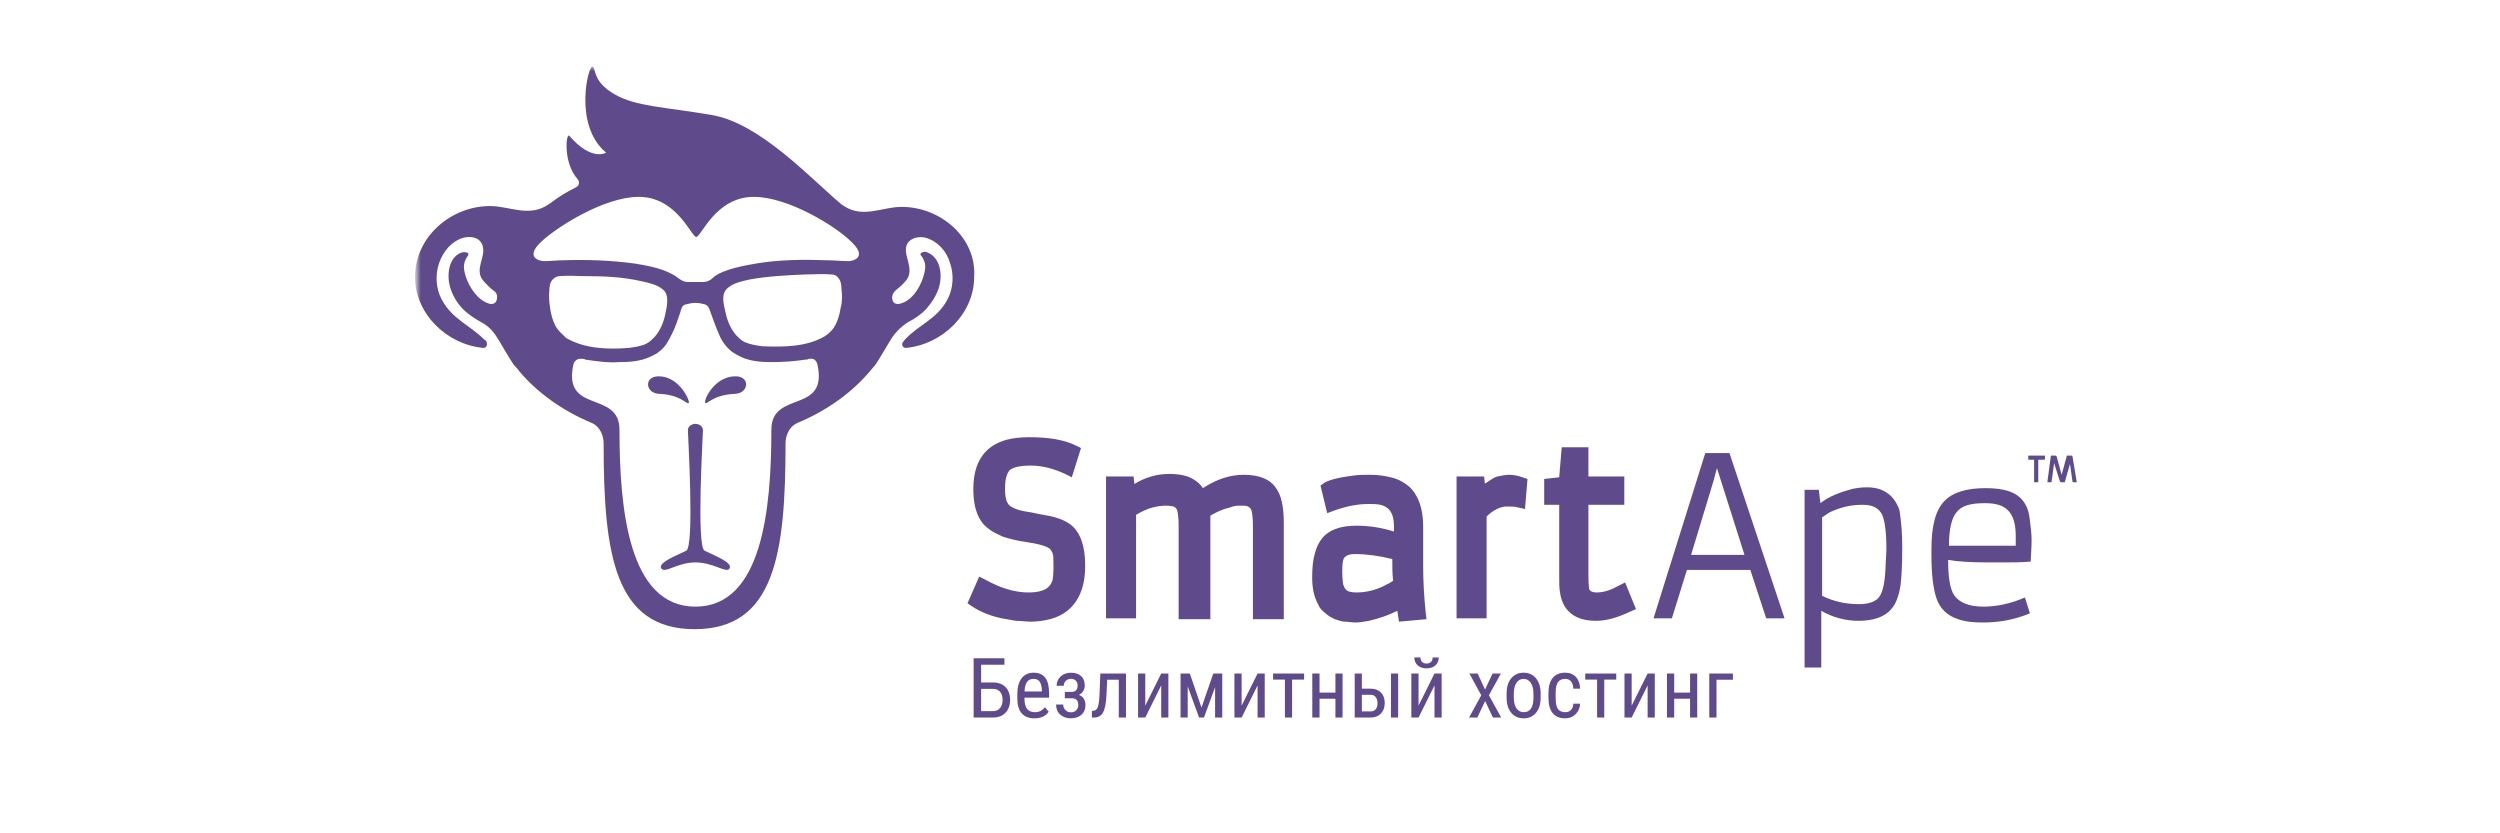 <svg width="300" height="100" viewBox="0 0 300 100" fill="none" xmlns="http://www.w3.org/2000/svg">
<mask id="mask0_398_1408" style="mask-type:luminance" maskUnits="userSpaceOnUse" x="50" y="8" width="200" height="84">
<path d="M250 8H50V91.75H250V8Z" fill="white"/>
</mask>
<g mask="url(#mask0_398_1408)">
<path d="M82.649 48.361C82.849 48.16 81.547 45.156 79.044 45.156C77.241 45.156 77.441 47.159 79.044 47.259C81.748 47.359 82.349 48.561 82.649 48.361ZM88.257 45.156C85.654 45.156 84.352 48.16 84.652 48.361C84.852 48.561 85.553 47.359 88.257 47.259C89.86 47.159 90.06 45.156 88.257 45.156ZM108.187 24.825C105.884 24.825 103.581 26.227 101.277 24.725C101.177 24.625 101.077 24.625 100.977 24.525C97.371 21.52 91.262 14.81 85.453 13.809C79.645 12.807 76.34 12.807 73.736 11.305C71.132 9.803 71.532 8.3 71.132 8C70.631 7.599 68.728 15.011 72.734 18.316C72.734 18.316 71.032 19.417 68.328 16.312C67.927 15.812 67.526 19.517 69.329 21.52C69.429 21.62 69.73 22.221 69.029 22.522C68.027 23.023 67.026 23.623 66.124 24.325C66.024 24.425 65.924 24.425 65.824 24.525C63.52 26.127 61.117 24.725 58.813 24.725C54.106 24.725 49.8 28.431 49.8 33.238C49.8 37.645 53.605 41.35 58.012 41.751C58.313 41.751 58.513 41.45 58.413 41.15C58.413 40.949 58.313 40.849 58.112 40.749C56.31 38.946 54.307 38.346 53.005 35.942C52.304 34.64 52.203 32.937 52.704 31.535C53.205 30.133 54.206 28.931 55.608 28.531C56.41 28.331 57.411 28.431 57.812 29.232C58.413 30.434 57.311 31.736 57.611 32.937C57.712 33.438 58.112 33.839 58.513 34.239C58.913 34.64 58.913 34.64 59.314 34.94C59.614 35.141 59.715 35.541 59.614 35.942C59.514 36.443 59.114 36.543 58.713 36.443C57.311 36.042 56.31 34.44 55.909 33.238C55.608 32.236 55.508 31.636 56.109 30.734C56.209 30.634 56.209 30.534 56.209 30.434L56.109 30.334C55.809 30.233 55.608 30.233 55.308 30.334C53.806 30.934 53.605 33.038 54.006 34.44C54.307 35.441 54.807 36.343 55.608 37.144C56.209 37.745 57.011 38.245 57.712 38.646C58.513 39.047 59.114 39.648 59.614 40.449C60.015 41.05 61.317 43.353 61.718 43.854C61.918 44.054 62.118 44.254 62.319 44.555C64.422 47.059 67.426 49.262 71.032 50.764C72.133 51.265 72.434 52.467 72.434 53.168C72.434 66.488 73.736 75.501 83.35 75.501C92.965 75.501 94.266 66.488 94.266 53.168C94.266 52.467 94.567 51.265 95.669 50.764C99.274 49.262 102.279 47.059 104.382 44.555C104.582 44.355 104.782 44.054 104.983 43.854C105.383 43.353 106.685 41.05 107.086 40.449C107.587 39.748 108.187 39.147 108.989 38.646C109.79 38.245 110.491 37.745 111.092 37.144C111.793 36.343 112.394 35.441 112.694 34.44C113.095 33.038 112.894 31.035 111.392 30.334C111.192 30.233 110.891 30.133 110.591 30.334C110.591 30.334 110.491 30.334 110.491 30.434C110.391 30.534 110.491 30.634 110.591 30.734C111.192 31.636 111.092 32.236 110.791 33.238C110.391 34.54 109.389 36.142 107.987 36.443C107.587 36.543 107.186 36.443 107.086 35.942C106.986 35.541 107.186 35.141 107.386 34.94C107.787 34.54 107.787 34.64 108.187 34.239C108.588 33.839 108.989 33.438 109.089 32.937C109.389 31.636 108.288 30.334 108.888 29.232C109.289 28.531 110.291 28.331 111.092 28.531C112.494 28.931 113.596 30.133 113.996 31.535C114.497 32.937 114.397 34.64 113.696 35.942C112.394 38.346 110.391 38.846 108.588 40.749C108.488 40.849 108.388 41.05 108.288 41.15C108.187 41.45 108.388 41.751 108.688 41.751C113.095 41.35 116.9 37.645 116.9 33.238C117.201 28.531 112.894 24.825 108.187 24.825ZM66.625 39.047C66.325 38.446 66.124 37.745 66.024 37.044C65.924 36.343 65.824 35.541 65.924 34.84C65.924 34.34 66.024 33.839 66.325 33.538C66.525 33.338 66.825 33.138 67.126 33.138C68.227 33.038 69.329 33.138 70.331 33.138C72.534 33.138 74.737 33.238 76.941 33.739C77.842 33.939 78.843 34.139 79.544 34.74C80.346 35.341 80.045 36.743 79.845 37.645C79.645 38.646 79.244 39.648 78.543 40.449C78.243 40.749 77.942 41.05 77.541 41.25C76.941 41.55 76.139 41.651 75.438 41.751C72.934 41.951 70.13 41.851 67.927 40.549C67.426 40.048 66.925 39.648 66.625 39.047ZM92.564 51.565C92.564 61.08 91.462 72.797 83.45 72.797C75.438 72.797 74.337 61.08 74.337 51.565C74.337 46.758 67.426 49.763 68.828 43.654C68.828 43.654 69.029 43.053 69.629 43.053C69.73 43.053 69.73 43.053 69.83 43.053C69.93 43.053 70.13 43.053 70.23 43.153C71.632 43.353 72.934 43.553 74.337 43.453C75.538 43.453 76.84 43.353 77.942 42.852C78.343 42.652 78.843 42.452 79.144 42.151C79.845 41.651 80.246 40.849 80.646 40.048C81.047 39.247 81.347 38.346 81.648 37.444C81.748 37.044 81.848 36.643 82.249 36.543C82.349 36.543 82.849 36.343 83.45 36.343C84.051 36.343 84.552 36.543 84.652 36.543C85.053 36.743 85.153 37.144 85.253 37.444C85.553 38.245 85.854 39.147 86.254 40.048C86.555 40.849 87.056 41.55 87.757 42.151C88.157 42.452 88.558 42.652 88.959 42.852C90.06 43.353 91.362 43.453 92.564 43.453C93.966 43.453 95.368 43.353 96.67 43.153C96.77 43.153 96.971 43.153 97.071 43.053C97.171 43.053 97.171 43.053 97.271 43.053C97.872 42.952 98.072 43.654 98.072 43.654C99.474 49.763 92.564 46.758 92.564 51.565ZM100.876 36.943C100.776 37.645 100.576 38.346 100.276 38.946C99.975 39.547 99.575 39.948 98.974 40.349C96.77 41.651 93.966 41.651 91.462 41.55C90.761 41.45 90.06 41.35 89.359 41.05C88.959 40.849 88.658 40.549 88.358 40.248C87.657 39.447 87.256 38.446 87.056 37.444C86.855 36.543 86.455 35.241 87.356 34.54C88.057 33.939 89.059 33.739 89.96 33.538C92.163 33.138 94.367 33.038 96.57 32.937C97.672 32.937 98.773 32.837 99.775 32.937C100.175 32.937 100.476 33.138 100.576 33.338C100.876 33.639 100.977 34.139 100.977 34.64C101.077 35.541 101.077 36.242 100.876 36.943ZM101.778 31.335C100.977 31.335 100.175 31.235 99.374 31.235C96.47 31.135 93.565 31.135 90.661 31.636C89.559 31.836 88.358 32.036 87.256 32.437C86.655 32.637 85.954 32.937 85.553 33.338C85.253 33.639 84.852 33.839 84.352 33.839H83.45H82.549C82.048 33.839 81.748 33.639 81.347 33.338C80.846 32.937 80.145 32.637 79.645 32.437C78.543 32.036 77.441 31.836 76.24 31.636C73.335 31.235 70.431 31.135 67.526 31.235C66.825 31.235 66.024 31.335 65.323 31.335C64.622 31.335 63.02 30.834 64.922 29.032C66.825 27.229 72.534 23.623 76.64 23.623C81.247 23.623 82.95 28.431 83.55 28.431C84.151 28.431 85.854 23.623 90.461 23.623C94.567 23.623 100.276 27.129 102.178 29.032C104.081 30.834 102.479 31.335 101.778 31.335ZM84.552 66.087C83.55 65.586 84.352 52.266 84.352 51.666C84.352 50.864 83.45 50.864 83.45 50.864C83.45 50.864 82.549 50.864 82.549 51.666C82.549 52.266 83.35 65.586 82.349 66.087C81.347 66.588 78.944 67.489 79.344 68.19C79.745 68.891 81.247 67.489 83.45 67.489C85.654 67.489 87.256 68.891 87.556 68.19C87.957 67.489 85.553 66.588 84.552 66.087Z" fill="#5F4B8B"/>
<path d="M204.632 54.37L198.423 74.199H200.626L202.429 68.391H210.04L211.943 74.199H214.146L207.536 54.37H204.632ZM202.929 66.588L205.633 57.675L206.034 56.172L209.339 66.588H202.929ZM242.889 60.279C242.088 59.077 240.586 58.576 238.282 58.576C235.979 58.576 234.377 59.077 233.375 60.078C232.273 61.18 231.773 63.083 231.773 65.887V66.588C231.773 68.891 231.973 70.594 232.374 71.796C232.774 72.998 233.676 73.899 234.977 74.3C235.779 74.6 236.78 74.7 237.982 74.7C240.085 74.7 241.888 74.3 243.59 73.599L242.989 71.696C241.387 72.397 239.685 72.797 237.982 72.797C236.279 72.797 235.078 72.296 234.477 71.395C233.976 70.594 233.776 69.192 233.776 67.189C234.877 67.389 236.48 67.489 238.583 67.489H240.586C241.487 67.489 242.589 67.489 243.691 67.389C243.691 66.788 243.791 65.887 243.791 64.785C243.791 64.084 243.691 63.283 243.59 62.482C243.49 61.48 243.29 60.879 242.889 60.279ZM241.788 65.486H233.876C233.876 63.584 234.176 62.181 234.777 61.48C235.378 60.679 236.48 60.379 238.182 60.379C239.584 60.379 240.486 60.679 241.087 61.38C241.587 61.981 241.888 62.882 241.888 64.284V65.486H241.788ZM227.767 60.779C227.566 60.379 227.366 59.978 226.965 59.578C226.665 59.277 226.264 58.977 225.764 58.776C225.263 58.576 224.662 58.476 224.061 58.476C223.36 58.476 222.759 58.576 222.258 58.676C220.756 59.077 219.454 59.578 218.453 60.379L218.252 58.776H216.55V80.108H218.553V73.298C219.955 74.099 221.457 74.5 223.06 74.5C224.662 74.5 225.864 74.099 226.665 73.398C227.066 72.998 227.366 72.597 227.566 72.096C227.767 71.596 227.967 70.995 228.067 70.193C228.167 69.392 228.267 67.99 228.267 65.987V65.687C228.267 64.084 228.167 62.983 228.067 62.181C227.993 61.586 227.967 61.18 227.767 60.779ZM226.335 66.694C226.3 67.535 226.264 67.59 226.264 68.19C226.164 70.193 225.864 71.395 225.263 71.896C224.762 72.296 224.061 72.497 223.06 72.497C221.557 72.497 220.055 72.196 218.653 71.495V62.081C218.953 61.881 219.254 61.681 219.554 61.48C220.856 60.879 222.058 60.579 223.36 60.579H223.56C224.762 60.579 225.463 60.98 225.864 61.781C226.164 62.482 226.365 63.784 226.365 65.787V65.987L226.335 66.694ZM149.249 56.974C147.646 56.974 146.044 57.474 144.341 58.576C144.041 58.075 143.64 57.775 143.14 57.474C142.439 57.074 141.537 56.873 140.335 56.873C138.833 56.873 137.431 57.274 136.129 58.075L136.029 57.174H132.724V74.199H136.329V61.781C137.631 60.98 138.833 60.679 139.935 60.679C140.436 60.679 140.736 60.779 140.836 60.779C141.037 60.879 141.137 60.98 141.237 61.18C141.237 61.18 141.437 61.581 141.437 63.183V74.3H145.243V62.782C145.243 62.482 145.243 62.181 145.243 61.881C145.744 61.581 146.344 61.28 146.945 61.08C147.346 60.98 147.646 60.879 147.947 60.779C148.247 60.679 148.648 60.679 148.948 60.679C149.249 60.679 149.549 60.679 149.75 60.779C149.95 60.879 150.05 60.98 150.15 61.18C150.15 61.18 150.351 61.581 150.351 63.183V74.3H154.056V62.782C154.056 60.779 153.756 59.377 153.055 58.476C152.354 57.474 151.052 56.974 149.249 56.974ZM128.518 62.983C128.017 62.582 127.316 62.282 126.615 62.081C126.014 61.881 125.012 61.781 123.711 61.48C122.208 61.28 121.607 60.98 121.307 60.779C120.806 60.479 120.606 59.778 120.606 58.676V58.576C120.606 57.274 120.906 56.773 121.107 56.473C121.507 56.072 122.409 55.872 123.61 55.872H123.711C124.912 55.872 126.314 56.172 127.817 56.873L128.618 57.274L129.72 53.769L129.119 53.468C127.717 52.767 125.814 52.467 123.61 52.467H123.41C122.409 52.467 121.607 52.567 120.806 52.767C119.003 53.268 116.8 54.57 116.8 58.676V58.776C116.8 60.279 117.101 61.581 117.702 62.482C118.002 62.983 118.403 63.283 118.803 63.584C119.204 63.884 119.705 64.084 120.305 64.385C120.906 64.585 121.908 64.885 123.41 65.086C125.413 65.386 125.914 65.787 126.014 65.887C126.114 65.987 126.214 66.187 126.314 66.388C126.415 66.688 126.415 67.089 126.415 67.69V68.19C126.415 68.691 126.384 69.182 126.314 69.593C126.114 70.193 125.714 71.095 123.41 71.095C121.808 71.095 120.105 70.594 118.302 69.593L117.501 69.192L116.099 72.397L116.7 72.797C117.601 73.398 118.803 73.899 120.205 74.199C120.806 74.3 121.407 74.4 121.908 74.5C122.509 74.5 123.11 74.6 123.711 74.6C124.412 74.6 125.213 74.5 126.014 74.3C129.419 73.398 130.22 70.394 130.22 67.99V67.79C130.22 65.486 129.619 63.884 128.518 62.983ZM170.781 67.99V63.183C170.781 60.98 170.18 59.377 169.079 58.376C168.478 57.875 167.777 57.474 166.875 57.274C166.074 57.074 165.273 56.974 164.472 56.974C163.671 56.974 162.969 56.974 162.369 57.074C159.965 57.374 159.164 57.775 158.863 57.975L158.463 58.276L159.264 61.581L160.065 61.28C161.467 60.779 162.869 60.479 164.171 60.479C164.772 60.479 165.173 60.479 165.674 60.579C166.375 60.779 167.276 61.18 167.276 63.183V63.784C165.674 63.283 164.171 63.083 162.769 63.083C160.866 63.083 159.464 63.584 158.663 64.585C158.262 65.086 157.962 65.687 157.762 66.488C157.561 67.189 157.461 68.09 157.461 69.292C157.461 70.494 157.661 71.596 158.162 72.497C158.363 72.998 158.663 73.298 159.064 73.599C159.364 73.899 159.765 74.099 160.165 74.3C160.566 74.4 160.966 74.6 161.367 74.6C161.768 74.6 162.168 74.7 162.669 74.7C163.17 74.7 163.671 74.6 164.271 74.5C165.573 74.199 166.675 73.799 167.677 73.298L167.877 74.6L171.182 74.3L171.082 73.498C170.881 71.495 170.781 69.693 170.781 67.99ZM166.475 70.093C165.273 70.794 163.971 71.095 162.769 71.095C162.168 71.095 161.667 70.995 161.467 70.694C161.367 70.594 161.267 70.394 161.167 70.093C161.167 69.893 161.067 69.392 161.067 68.491C161.067 67.59 161.167 67.189 161.267 66.989C161.367 66.888 161.567 66.488 162.569 66.488C163.971 66.488 165.473 66.688 167.076 67.089C167.076 68.09 167.076 68.891 167.176 69.693C166.975 69.793 166.775 69.993 166.475 70.093ZM194.016 70.394C193.115 70.894 192.313 71.095 191.612 71.095C190.911 71.095 190.711 70.794 190.711 70.694C190.711 70.694 190.611 70.394 190.611 68.992V60.579H194.917V57.174H190.611V53.669H187.406L187.106 57.274L185.303 57.474V60.579H187.106V69.092C187.106 69.993 187.106 70.694 187.206 71.095C187.406 72.697 188.408 74.5 191.512 74.5C192.814 74.5 194.116 74.099 195.618 73.398L196.319 73.098L195.018 69.893L194.016 70.394ZM181.097 56.974C180.696 56.974 180.195 57.074 179.695 57.174C179.294 57.274 178.893 57.575 178.292 57.975C178.192 57.975 178.192 58.075 178.192 58.075L178.092 57.174H174.787V74.199H178.393V61.981C179.194 61.18 180.095 60.779 180.796 60.779C181.297 60.779 181.698 60.779 182.098 60.879L182.999 61.08L183.3 57.474L182.699 57.274C182.098 57.074 181.597 56.974 181.097 56.974ZM245.393 54.67H243.49C243.39 54.67 243.39 54.67 243.39 54.77V55.071C243.39 55.171 243.49 55.171 243.49 55.171H244.091V57.775C244.091 57.875 244.091 57.875 244.191 57.875H244.492C244.592 57.875 244.592 57.775 244.592 57.775V55.171H245.293C245.393 55.171 245.393 55.071 245.393 55.071V54.77C245.493 54.77 245.393 54.67 245.393 54.67ZM248.698 54.77C248.698 54.67 248.598 54.67 248.598 54.67H248.097C247.997 54.67 247.997 54.67 247.997 54.77L247.396 56.974L246.795 54.77L246.695 54.67H246.194C246.094 54.67 246.094 54.67 246.094 54.77L245.694 57.775V57.875H245.794H246.094C246.194 57.875 246.194 57.875 246.194 57.775L246.495 55.572L247.196 57.775L247.296 57.875H247.697C247.797 57.875 247.797 57.875 247.797 57.775L248.398 55.672L248.698 57.775C248.698 57.875 248.798 57.875 248.798 57.875H249.099H249.199V57.775L248.698 54.77Z" fill="#5F4B8B"/>
<path d="M120.533 79.766H117.735V81.895H119.17C119.808 81.898 120.308 82.085 120.669 82.456C121.031 82.824 121.211 83.332 121.211 83.98C121.211 84.631 121.027 85.148 120.66 85.532C120.295 85.913 119.789 86.104 119.141 86.104H116.836V78.994H120.533V79.766ZM117.735 82.666V85.337H119.161C119.525 85.337 119.808 85.212 120.01 84.961C120.212 84.71 120.313 84.38 120.313 83.97C120.313 83.566 120.212 83.249 120.01 83.018C119.812 82.783 119.53 82.666 119.166 82.666H117.735ZM124.131 86.201C123.474 86.201 122.969 86.006 122.618 85.615C122.266 85.221 122.087 84.645 122.081 83.887V83.247C122.081 82.459 122.251 81.843 122.593 81.397C122.938 80.947 123.418 80.723 124.034 80.723C124.652 80.723 125.114 80.92 125.42 81.314C125.726 81.707 125.883 82.321 125.889 83.154V83.721H122.94V83.843C122.94 84.409 123.046 84.821 123.257 85.078C123.472 85.335 123.78 85.464 124.18 85.464C124.434 85.464 124.657 85.417 124.849 85.322C125.044 85.225 125.227 85.072 125.396 84.863L125.845 85.41C125.471 85.938 124.9 86.201 124.131 86.201ZM124.034 81.465C123.676 81.465 123.41 81.589 123.238 81.836C123.065 82.08 122.968 82.461 122.945 82.979H125.025V82.861C125.002 82.36 124.911 82.002 124.751 81.787C124.595 81.572 124.356 81.465 124.034 81.465ZM130.171 82.261C130.171 82.498 130.111 82.716 129.991 82.915C129.87 83.114 129.699 83.272 129.478 83.389C129.996 83.6 130.254 84.01 130.254 84.619C130.254 85.111 130.093 85.496 129.771 85.776C129.452 86.056 129.03 86.196 128.506 86.196C127.989 86.196 127.562 86.048 127.227 85.752C126.895 85.453 126.729 85.049 126.729 84.541H127.583C127.583 84.802 127.671 85.023 127.847 85.205C128.023 85.387 128.243 85.479 128.506 85.479C128.773 85.479 128.986 85.399 129.146 85.239C129.309 85.08 129.39 84.873 129.39 84.619C129.39 84.323 129.323 84.111 129.19 83.984C129.06 83.854 128.853 83.789 128.57 83.789H127.779V83.027H128.628C129.084 83.011 129.312 82.757 129.312 82.266C129.312 82.018 129.24 81.823 129.097 81.68C128.957 81.533 128.762 81.46 128.511 81.46C128.267 81.46 128.062 81.541 127.896 81.704C127.733 81.867 127.652 82.064 127.652 82.295H126.797C126.797 81.836 126.96 81.46 127.286 81.167C127.611 80.874 128.02 80.728 128.511 80.728C129.035 80.728 129.442 80.861 129.732 81.128C130.025 81.395 130.171 81.772 130.171 82.261ZM135.118 80.82V86.104H134.253V81.567H132.862L132.779 83.359C132.733 84.352 132.6 85.057 132.378 85.474C132.157 85.887 131.802 86.097 131.314 86.104H131.026V85.308L131.246 85.288C131.486 85.256 131.656 85.094 131.753 84.805C131.854 84.512 131.921 83.937 131.954 83.081L132.037 80.82H135.118ZM139.346 80.82H140.206V86.104H139.346V82.251L137.432 86.104H136.568V80.82H137.432V84.678L139.346 80.82ZM144.18 84.907L145.596 80.82H146.67V86.104H145.811V82.461L144.478 86.104H143.887L142.525 82.373V86.104H141.666V80.82H142.779L144.18 84.907ZM150.909 80.82H151.768V86.104H150.909V82.251L148.995 86.104H148.13V80.82H148.995V84.678L150.909 80.82ZM156.49 81.553H155.049V86.104H154.19V81.553H152.769V80.82H156.49V81.553ZM161.109 86.104H160.25V83.848H158.345V86.104H157.476V80.82H158.345V83.11H160.25V80.82H161.109V86.104ZM163.423 82.642H164.512C165.017 82.645 165.419 82.799 165.718 83.106C166.018 83.412 166.168 83.828 166.168 84.356C166.168 84.883 166.016 85.306 165.713 85.625C165.411 85.941 165.01 86.1 164.512 86.104H162.564V80.82H163.423V82.642ZM167.779 86.104H166.915V80.82H167.779V86.104ZM163.423 83.379V85.366H164.498C164.751 85.366 164.948 85.28 165.088 85.108C165.232 84.935 165.303 84.696 165.303 84.39C165.303 84.09 165.233 83.848 165.093 83.662C164.953 83.477 164.761 83.382 164.517 83.379H163.423ZM172.139 80.82H172.999V86.104H172.139V82.251L170.225 86.104H169.361V80.82H170.225V84.678L172.139 80.82ZM172.647 78.897C172.647 79.29 172.512 79.608 172.242 79.849C171.975 80.086 171.623 80.205 171.187 80.205C170.751 80.205 170.398 80.085 170.127 79.844C169.857 79.603 169.722 79.287 169.722 78.897H170.46C170.46 79.124 170.521 79.303 170.645 79.434C170.769 79.561 170.949 79.624 171.187 79.624C171.415 79.624 171.592 79.561 171.719 79.434C171.849 79.307 171.915 79.128 171.915 78.897H172.647ZM178.204 82.749L179.107 80.82H180.108L178.672 83.433L180.142 86.104H179.151L178.218 84.126L177.281 86.104H176.285L177.754 83.433L176.324 80.82H177.315L178.204 82.749ZM180.792 83.218C180.792 82.45 180.977 81.843 181.348 81.397C181.723 80.947 182.216 80.723 182.828 80.723C183.44 80.723 183.931 80.941 184.302 81.377C184.677 81.813 184.869 82.407 184.878 83.159V83.716C184.878 84.481 184.693 85.086 184.322 85.532C183.951 85.978 183.456 86.201 182.837 86.201C182.225 86.201 181.734 85.985 181.363 85.552C180.995 85.119 180.805 84.533 180.792 83.794V83.218ZM181.656 83.716C181.656 84.26 181.762 84.688 181.973 85C182.188 85.309 182.476 85.464 182.837 85.464C183.599 85.464 183.991 84.914 184.014 83.814V83.218C184.014 82.677 183.907 82.251 183.692 81.939C183.477 81.623 183.189 81.465 182.828 81.465C182.473 81.465 182.188 81.623 181.973 81.939C181.762 82.251 181.656 82.676 181.656 83.213V83.716ZM187.828 85.464C188.114 85.464 188.344 85.376 188.516 85.2C188.689 85.021 188.783 84.767 188.799 84.439H189.615C189.595 84.946 189.415 85.368 189.073 85.703C188.734 86.035 188.319 86.201 187.828 86.201C187.173 86.201 186.674 85.996 186.329 85.586C185.987 85.173 185.816 84.559 185.816 83.745V83.164C185.816 82.367 185.987 81.761 186.329 81.348C186.67 80.931 187.168 80.723 187.823 80.723C188.363 80.723 188.791 80.894 189.107 81.235C189.426 81.577 189.595 82.044 189.615 82.637H188.799C188.78 82.246 188.685 81.953 188.516 81.758C188.35 81.563 188.119 81.465 187.823 81.465C187.439 81.465 187.154 81.592 186.968 81.846C186.783 82.096 186.687 82.51 186.68 83.086V83.76C186.68 84.382 186.771 84.821 186.954 85.078C187.139 85.335 187.431 85.464 187.828 85.464ZM193.951 81.553H192.51V86.104H191.651V81.553H190.23V80.82H193.951V81.553ZM197.715 80.82H198.575V86.104H197.715V82.251L195.801 86.104H194.937V80.82H195.801V84.678L197.715 80.82ZM203.668 86.104H202.808V83.848H200.904V86.104H200.035V80.82H200.904V83.11H202.808V80.82H203.668V86.104ZM207.95 81.567H205.982V86.104H205.113V80.82H207.95V81.567Z" fill="#5F4B8B"/>
</g>
</svg>
